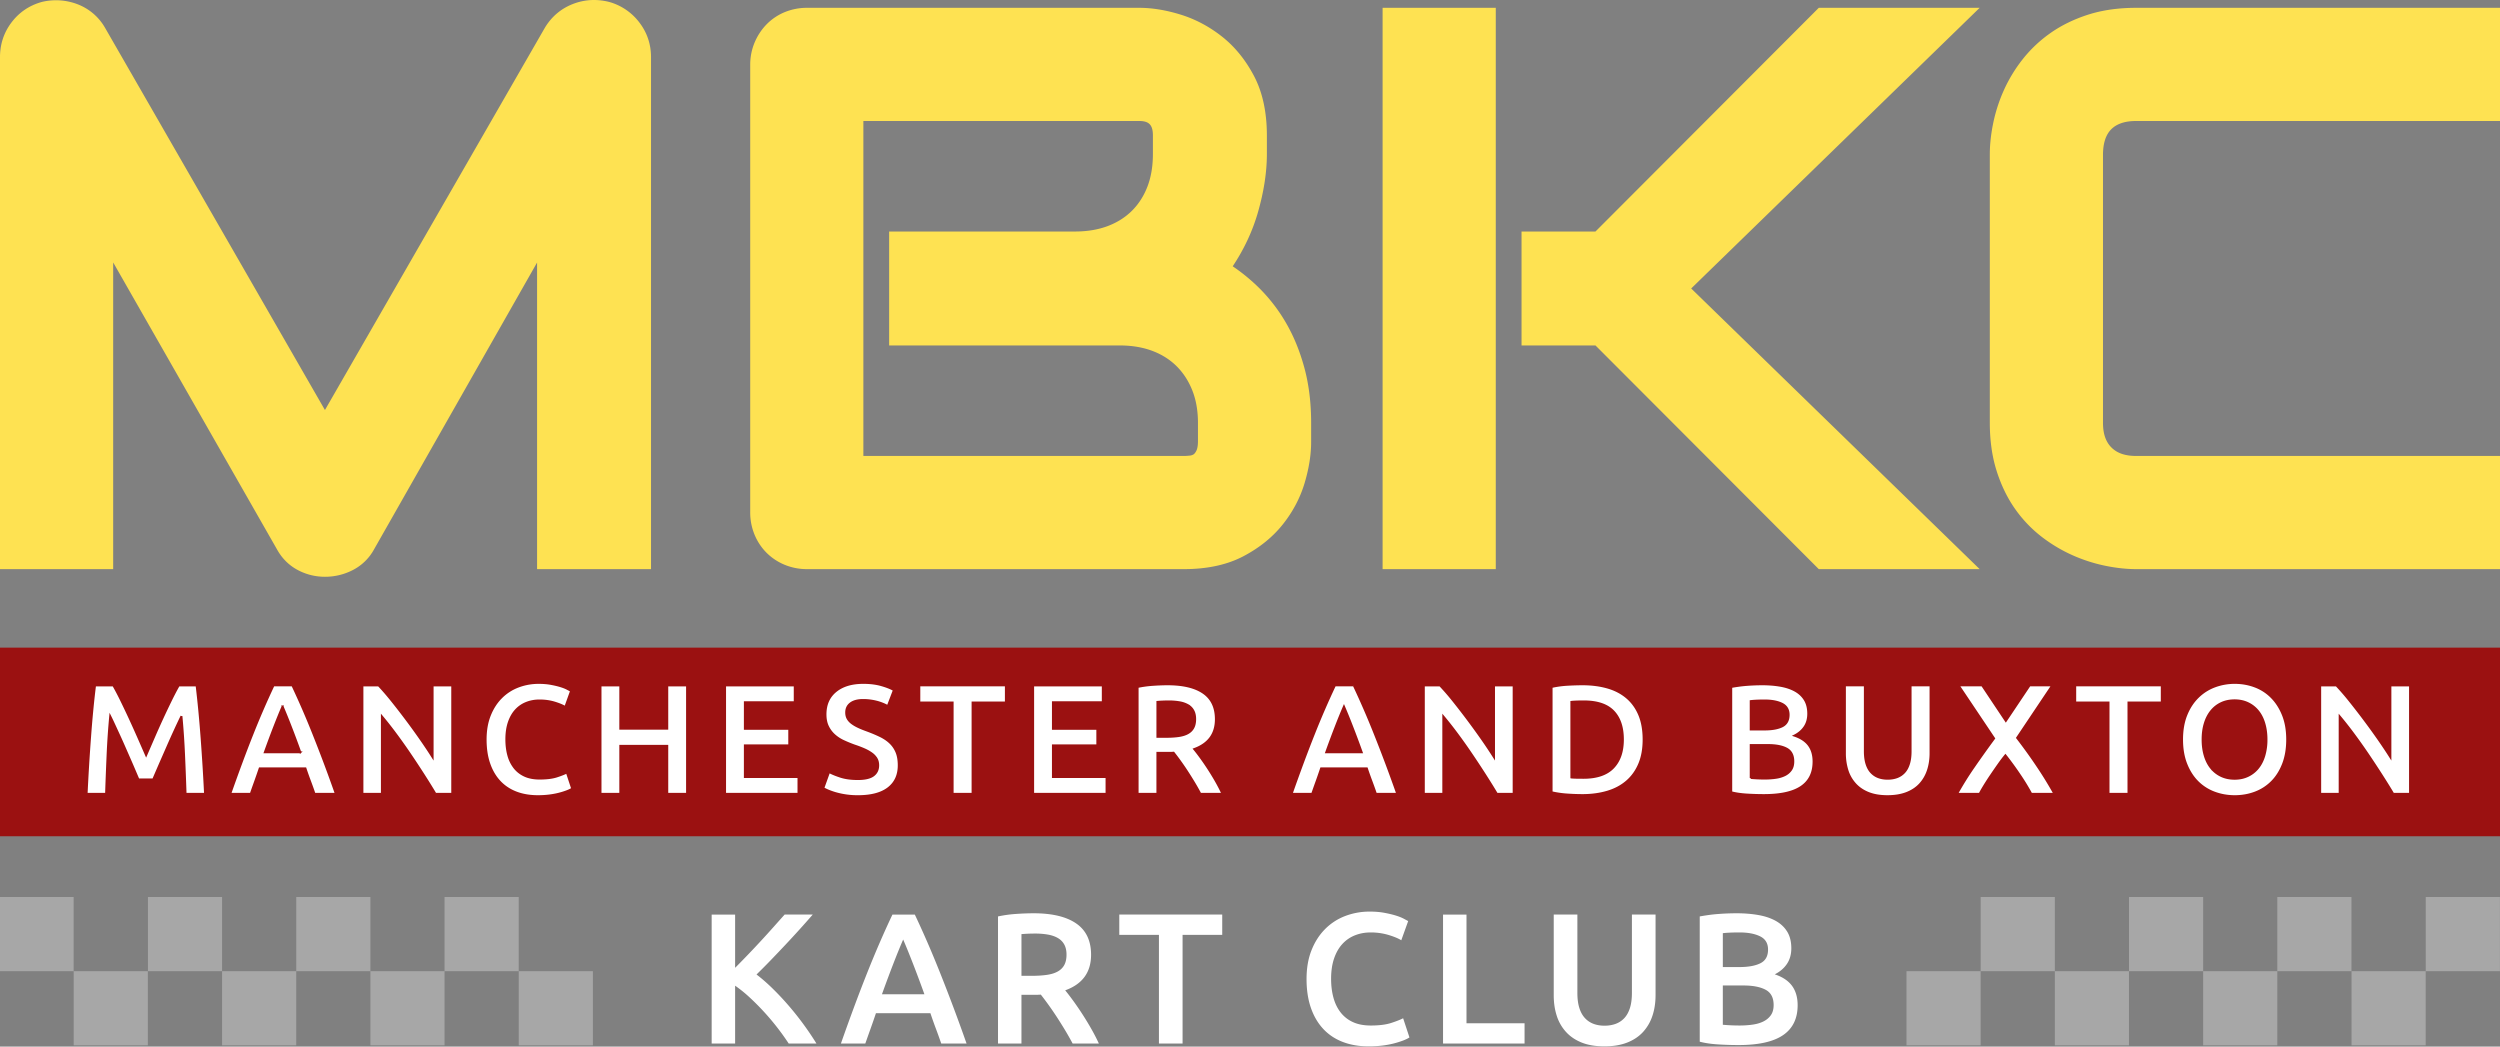 <svg xmlns="http://www.w3.org/2000/svg" xml:space="preserve" width="335.779" height="140.569"><rect width="100%" height="100%" fill="#808080" stroke="none"/><path fill="#9B1111" d="M-.077 86.985h335.866v25.333H-.077z"/><g fill="#FEE252"><path d="M43.643 77.467a7.677 7.677 0 0 1-3.702-.934c-1.165-.631-2.093-1.567-2.758-2.783L15.201 35.247v41.194H0V7.676C0 5.937.521 4.367 1.549 3.01 2.576 1.653 3.941.729 5.606.264A8.165 8.165 0 0 1 8.077.052c.81.059 1.599.234 2.347.522.758.291 1.46.707 2.086 1.234a7.255 7.255 0 0 1 1.591 1.913l29.542 51.35L73.184 3.724c.901-1.489 2.15-2.55 3.723-3.172A7.772 7.772 0 0 1 79.774 0c.666 0 1.351.087 2.035.257a7.662 7.662 0 0 1 4.052 2.746c1.048 1.359 1.579 2.931 1.579 4.673v68.765H72.136V35.26L50.25 73.764a6.74 6.74 0 0 1-2.814 2.776 8.097 8.097 0 0 1-3.793.927zM108.413 76.441a7.815 7.815 0 0 1-3.026-.585 7.473 7.473 0 0 1-2.43-1.612 7.46 7.46 0 0 1-1.611-2.429 7.806 7.806 0 0 1-.584-3.025V8.702c0-1.044.197-2.045.585-2.975a7.789 7.789 0 0 1 1.602-2.445 7.3 7.3 0 0 1 2.438-1.647 7.837 7.837 0 0 1 3.026-.585h44.605c1.725 0 3.594.307 5.557.914 1.984.614 3.854 1.607 5.559 2.954 1.721 1.358 3.167 3.141 4.299 5.298 1.143 2.178 1.723 4.86 1.723 7.971v2.512c0 2.431-.409 5.08-1.217 7.874-.727 2.51-1.86 4.926-3.373 7.193a24.973 24.973 0 0 1 3.567 2.929 22.448 22.448 0 0 1 3.612 4.708c1.029 1.776 1.854 3.801 2.453 6.02.6 2.224.904 4.704.904 7.37v2.563c0 1.72-.298 3.587-.885 5.549-.597 1.986-1.584 3.851-2.935 5.545-1.356 1.701-3.138 3.137-5.295 4.269-2.176 1.143-4.857 1.723-7.972 1.723h-50.602zm50.603-15.201c.213 0 .472-.016.776-.046a1.18 1.18 0 0 0 .523-.17c.068-.043.21-.166.375-.497.096-.191.21-.568.21-1.273v-2.461c0-1.615-.254-3.078-.755-4.348-.498-1.258-1.204-2.35-2.099-3.246-.892-.891-1.988-1.586-3.259-2.067-1.29-.487-2.766-.734-4.386-.734h-30.979V31.094h24.981c1.623 0 3.099-.247 4.386-.734 1.27-.48 2.365-1.175 3.258-2.067.894-.894 1.589-1.982 2.068-3.236.487-1.27.733-2.736.733-4.357v-2.512c0-1.393-.514-1.936-1.832-1.936H115.96V61.24h43.056zM244.284 76.441l-29.993-30.044h-9.93V31.094h9.93L244.284 1.05h21.608l-38.746 37.696 38.746 37.696h-21.608zm-58.585 0V1.05H200.9v75.392h-15.201zM286.903 76.441c-1.288 0-2.688-.153-4.16-.455a21.461 21.461 0 0 1-4.396-1.42 20.431 20.431 0 0 1-4.165-2.499 17.21 17.21 0 0 1-3.552-3.739c-1.026-1.46-1.854-3.167-2.459-5.075-.607-1.908-.916-4.083-.916-6.461V20.699c0-1.286.153-2.686.455-4.161a21.322 21.322 0 0 1 1.42-4.396 19.85 19.85 0 0 1 2.528-4.171 17.676 17.676 0 0 1 3.762-3.546c1.454-1.023 3.151-1.85 5.045-2.458 1.897-.608 4.063-.917 6.438-.917h49.027v15.201h-49.027c-1.479 0-2.601.374-3.336 1.11-.738.737-1.111 1.894-1.111 3.44v35.991c0 1.465.371 2.548 1.136 3.312.764.765 1.847 1.136 3.312 1.136h49.027v15.201h-49.028z"/></g><g fill="#FFF" stroke="#9B1111" stroke-width=".25"><path d="M15.215 92.062c.308.532.651 1.184 1.029 1.953.378.77.763 1.579 1.155 2.426s.78 1.708 1.166 2.583c.385.875.738 1.684 1.061 2.425l1.05-2.425a117.578 117.578 0 0 1 2.31-5.009c.378-.77.721-1.421 1.029-1.953h2.384c.128 1.064.25 2.195.364 3.392.114 1.197.217 2.422.31 3.675.093 1.253.178 2.513.257 3.78s.146 2.502.204 3.707H24.93c-.057-1.694-.125-3.437-.204-5.229s-.196-3.528-.353-5.208a127.202 127.202 0 0 0-1.942 4.242l-.714 1.627c-.231.524-.444 1.015-.64 1.47l-.504 1.166h-1.974c-.14-.322-.308-.714-.504-1.176-.196-.462-.409-.956-.64-1.48l-.714-1.627a97.08 97.08 0 0 0-.724-1.617l-.672-1.459c-.21-.455-.392-.836-.546-1.145-.157 1.68-.275 3.416-.354 5.208a531.128 531.128 0 0 0-.203 5.229h-2.604a284.512 284.512 0 0 1 .46-7.571 160.7 160.7 0 0 1 .31-3.686c.114-1.19.235-2.289.364-3.297h2.443zM42.246 106.615c-.196-.574-.4-1.141-.61-1.701a47.363 47.363 0 0 1-.61-1.722h-6.147a87.011 87.011 0 0 1-.6 1.732 220.47 220.47 0 0 0-.6 1.69h-2.751a240.155 240.155 0 0 1 1.553-4.305c.489-1.315.968-2.562 1.437-3.738a110.282 110.282 0 0 1 2.822-6.51h2.526c.49 1.037.966 2.086 1.428 3.15.462 1.064.928 2.184 1.396 3.36.469 1.176.953 2.422 1.45 3.738a193.136 193.136 0 0 1 1.564 4.305h-2.858zm-4.294-11.739c-.322.742-.689 1.645-1.103 2.709s-.843 2.219-1.292 3.465h4.788a141.648 141.648 0 0 0-1.302-3.486 81.619 81.619 0 0 0-1.091-2.688zM58.489 106.615c-.476-.798-1.008-1.655-1.596-2.572s-1.197-1.841-1.827-2.772a76.39 76.39 0 0 0-1.921-2.709 51.908 51.908 0 0 0-1.858-2.362v10.416h-2.604V92.062h2.163c.56.588 1.162 1.285 1.806 2.09s1.292 1.642 1.942 2.509c.651.868 1.281 1.74 1.89 2.615s1.151 1.69 1.627 2.446v-9.66h2.625v14.553h-2.247zM72.245 106.93c-1.092 0-2.072-.168-2.94-.504-.868-.336-1.603-.83-2.205-1.48s-1.064-1.445-1.386-2.384c-.322-.938-.483-2.016-.483-3.234s.186-2.296.557-3.234.878-1.732 1.522-2.383a6.389 6.389 0 0 1 2.268-1.48 7.67 7.67 0 0 1 2.793-.504c.602 0 1.148.046 1.638.137.49.091.917.192 1.281.304.364.112.665.231.903.357.238.126.406.217.504.273l-.777 2.162c-.336-.21-.816-.41-1.439-.599s-1.298-.284-2.026-.284c-.63 0-1.218.109-1.764.326a3.809 3.809 0 0 0-1.418.977c-.399.434-.71.98-.934 1.638-.224.658-.336 1.421-.336 2.289 0 .77.087 1.478.262 2.121a4.67 4.67 0 0 0 .809 1.669c.364.469.826.833 1.386 1.092.56.259 1.232.388 2.016.388.938 0 1.701-.094 2.289-.283s1.043-.368 1.365-.536l.714 2.163a3.646 3.646 0 0 1-.683.336 10.132 10.132 0 0 1-2.342.577c-.489.064-1.014.096-1.574.096zM89.628 92.062h2.646v14.553h-2.646v-6.447h-6.321v6.447h-2.646V92.062h2.646v5.817h6.321v-5.817zM97.391 106.615V92.062h9.345v2.247h-6.699V97.9h5.964v2.205h-5.964v4.263h7.203v2.247h-9.849zM115.225 104.641c.952 0 1.645-.161 2.079-.483.434-.322.651-.777.651-1.365 0-.35-.073-.651-.221-.903a2.32 2.32 0 0 0-.63-.683 5.25 5.25 0 0 0-.998-.567c-.392-.175-.84-.346-1.344-.514a17.658 17.658 0 0 1-1.459-.599 4.893 4.893 0 0 1-1.239-.809 3.723 3.723 0 0 1-.861-1.155c-.217-.448-.326-.987-.326-1.617 0-1.316.455-2.349 1.365-3.098.91-.749 2.149-1.124 3.717-1.124.91 0 1.719.102 2.426.305.707.203 1.263.423 1.669.662l-.819 2.142a6.29 6.29 0 0 0-1.565-.609 7.284 7.284 0 0 0-1.753-.21c-.714 0-1.271.147-1.669.441s-.599.708-.599 1.239c0 .322.066.599.2.83.133.231.322.438.567.619.245.182.532.35.861.504.329.154.689.301 1.081.441.686.252 1.299.507 1.838.767.539.259.994.567 1.365.924s.654.777.851 1.26c.196.483.294 1.068.294 1.754 0 1.316-.465 2.334-1.396 3.055-.931.721-2.292 1.082-4.084 1.082a10.55 10.55 0 0 1-2.971-.399 9.094 9.094 0 0 1-.998-.347 6.15 6.15 0 0 1-.672-.325l.777-2.163c.378.21.889.42 1.533.63s1.419.315 2.33.315zM135.095 92.062v2.289h-4.473v12.264h-2.667V94.351h-4.473v-2.289h11.613zM138.768 106.615V92.062h9.344v2.247h-6.698V97.9h5.964v2.205h-5.964v4.263h7.202v2.247h-9.848zM156.812 91.915c2.1 0 3.707.385 4.82 1.155 1.112.77 1.669 1.946 1.669 3.528 0 1.974-.974 3.311-2.919 4.011.266.322.566.714.902 1.176a34.208 34.208 0 0 1 2.037 3.16c.322.567.609 1.124.861 1.669h-2.961a30.787 30.787 0 0 0-.861-1.522 49.615 49.615 0 0 0-.934-1.491 34.16 34.16 0 0 0-.936-1.365 33.638 33.638 0 0 0-.86-1.145 7.23 7.23 0 0 1-.505.021H155.446v5.502H152.8V92.272c.644-.14 1.329-.234 2.058-.284.73-.049 1.38-.073 1.954-.073zm.19 2.289c-.561 0-1.078.021-1.555.063v4.704h1.155c.644 0 1.211-.035 1.701-.105.489-.07.899-.196 1.229-.378.329-.182.577-.427.745-.735s.252-.7.252-1.176c0-.448-.084-.826-.252-1.134s-.409-.553-.725-.735a3.417 3.417 0 0 0-1.123-.388 8.172 8.172 0 0 0-1.427-.116zM184.805 106.615c-.196-.574-.4-1.141-.61-1.701a47.363 47.363 0 0 1-.61-1.722h-6.146a81.034 81.034 0 0 1-.601 1.732c-.204.567-.403 1.131-.601 1.69h-2.751a248.197 248.197 0 0 1 1.553-4.305c.489-1.315.968-2.562 1.437-3.738a110.282 110.282 0 0 1 2.823-6.51h2.526a111.57 111.57 0 0 1 2.824 6.51 203.727 203.727 0 0 1 3.014 8.043h-2.858zm-4.295-11.739a76.42 76.42 0 0 0-1.102 2.709 143.48 143.48 0 0 0-1.292 3.465h4.788a141.648 141.648 0 0 0-1.302-3.486 83.616 83.616 0 0 0-1.092-2.688zM201.049 106.615c-.477-.798-1.008-1.655-1.596-2.572s-1.197-1.841-1.828-2.772a73.886 73.886 0 0 0-1.921-2.709 51.908 51.908 0 0 0-1.858-2.362v10.416h-2.604V92.062h2.162a32.362 32.362 0 0 1 1.807 2.09 101.047 101.047 0 0 1 3.832 5.124 62.88 62.88 0 0 1 1.627 2.446v-9.66h2.625v14.553h-2.246zM220.75 99.328c0 1.26-.195 2.356-.588 3.287-.393.931-.949 1.708-1.67 2.331s-1.588 1.085-2.604 1.386c-1.016.301-2.139.452-3.371.452a30.53 30.53 0 0 1-1.994-.073 13.34 13.34 0 0 1-2.121-.305V92.272a12.748 12.748 0 0 1 2.142-.294 36.842 36.842 0 0 1 2.017-.063c1.218 0 2.33.144 3.339.431 1.008.287 1.872.735 2.593 1.344.721.609 1.277 1.379 1.67 2.31.392.931.587 2.04.587 3.328zm-9.701 5.103c.153.014.356.025.608.032s.595.01 1.028.01c1.778 0 3.105-.451 3.98-1.354s1.312-2.166 1.312-3.791c0-1.652-.428-2.919-1.281-3.801-.854-.882-2.178-1.323-3.969-1.323-.785 0-1.344.021-1.68.063v10.164zM236.92 106.783c-.77 0-1.547-.024-2.332-.073-.783-.049-1.469-.15-2.057-.305V92.272c.307-.056.637-.108.986-.158.35-.049.707-.087 1.07-.116a28.982 28.982 0 0 1 2.102-.084c.881 0 1.699.067 2.457.2.756.133 1.41.354 1.963.662s.982.714 1.291 1.218.463 1.127.463 1.869c0 .686-.166 1.274-.494 1.764-.33.49-.787.882-1.375 1.176.881.294 1.533.728 1.953 1.302s.629 1.302.629 2.184c0 1.499-.545 2.622-1.637 3.371-1.093.748-2.765 1.123-5.019 1.123zm-1.785-8.799h1.869c1.008 0 1.799-.144 2.373-.431.574-.287.861-.801.861-1.543 0-.7-.299-1.197-.893-1.491-.596-.294-1.369-.441-2.32-.441-.406 0-.768.007-1.082.021-.314.014-.586.035-.809.063v3.822zm0 2.079v4.431a22.296 22.296 0 0 0 1.869.084c.545 0 1.053-.035 1.521-.105a3.97 3.97 0 0 0 1.219-.367c.344-.175.615-.41.818-.704s.305-.672.305-1.134c0-.826-.301-1.399-.902-1.722s-1.436-.483-2.5-.483h-2.33zM253.51 106.93c-.994 0-1.848-.144-2.562-.431-.713-.287-1.305-.689-1.773-1.208a4.9 4.9 0 0 1-1.041-1.827 7.578 7.578 0 0 1-.336-2.31v-9.093h2.668v8.841c0 .658.074 1.222.221 1.69.146.469.357.851.629 1.145.273.294.596.511.967.651s.787.21 1.25.21c.461 0 .881-.07 1.26-.21.377-.14.703-.357.977-.651s.482-.675.629-1.145c.148-.469.221-1.032.221-1.69v-8.841h2.668v9.093c0 .84-.115 1.61-.348 2.31-.23.7-.58 1.309-1.049 1.827-.469.519-1.068.921-1.797 1.208-.729.287-1.59.431-2.584.431zM272.824 106.615a29.475 29.475 0 0 0-1.537-2.521 43.024 43.024 0 0 0-1.934-2.658c-.279.335-.582.733-.91 1.196-.326.463-.654.936-.98 1.418-.328.482-.631.949-.908 1.399s-.502.838-.67 1.165h-3.023a42.837 42.837 0 0 1 2.232-3.584c.844-1.226 1.76-2.51 2.746-3.852l-4.77-7.117h3.15l3.186 4.778 3.199-4.778h3.023l-4.715 7.041a70.515 70.515 0 0 1 2.891 4.036 48.902 48.902 0 0 1 2.119 3.477h-3.099zM290.346 92.062v2.289h-4.473v12.264h-2.668V94.351h-4.473v-2.289h11.614zM307.191 99.328c0 1.246-.186 2.345-.557 3.297-.371.953-.875 1.747-1.512 2.384a6.229 6.229 0 0 1-2.236 1.438c-.855.322-1.764.483-2.73.483s-1.879-.161-2.74-.483-1.609-.801-2.248-1.438c-.637-.637-1.145-1.431-1.521-2.384-.379-.952-.566-2.051-.566-3.297s.188-2.341.566-3.287c.377-.945.893-1.739 1.543-2.383a6.366 6.366 0 0 1 2.258-1.449 7.61 7.61 0 0 1 2.709-.483c.951 0 1.855.161 2.709.483a6.16 6.16 0 0 1 2.236 1.449c.637.644 1.145 1.438 1.523 2.383.377.945.566 2.041.566 3.287zm-11.361 0c0 .798.098 1.522.295 2.174.195.651.479 1.204.85 1.659a3.85 3.85 0 0 0 1.355 1.061c.531.252 1.133.378 1.805.378.658 0 1.254-.126 1.785-.378a3.839 3.839 0 0 0 1.355-1.061c.371-.455.654-1.008.85-1.659a7.555 7.555 0 0 0 .295-2.174c0-.798-.1-1.522-.295-2.173s-.479-1.204-.85-1.659a3.85 3.85 0 0 0-1.355-1.061c-.531-.252-1.127-.378-1.785-.378-.672 0-1.273.126-1.805.378-.533.252-.984.609-1.355 1.071s-.654 1.015-.85 1.659c-.197.644-.295 1.365-.295 2.163zM321.441 106.615c-.475-.798-1.008-1.655-1.596-2.572s-1.197-1.841-1.826-2.772a76.403 76.403 0 0 0-1.922-2.709 50.52 50.52 0 0 0-1.859-2.362v10.416h-2.604V92.062h2.164a32.38 32.38 0 0 1 1.805 2.09 98.696 98.696 0 0 1 3.834 5.124c.607.875 1.15 1.69 1.627 2.446v-9.66h2.625v14.553h-2.248z"/></g><g fill="#FFF"><path d="M105.935 140.163a32.389 32.389 0 0 0-1.5-2.1 33.52 33.52 0 0 0-3.725-4.075 18.088 18.088 0 0 0-1.975-1.6v7.775h-3.15v-17.325h3.15v7.15a129.78 129.78 0 0 0 3.512-3.663c.592-.642 1.154-1.263 1.688-1.863.533-.6 1.017-1.141 1.45-1.625h3.775a134.215 134.215 0 0 1-3.65 4.037c-.65.692-1.304 1.379-1.962 2.062a85.39 85.39 0 0 1-1.938 1.95c.7.534 1.413 1.154 2.137 1.862a37.482 37.482 0 0 1 2.138 2.275 40.203 40.203 0 0 1 3.775 5.137h-3.725zM126.42 140.163c-.234-.683-.476-1.358-.727-2.025s-.493-1.35-.727-2.05h-7.318c-.234.7-.472 1.388-.714 2.062-.242.675-.48 1.346-.714 2.013h-3.276c.649-1.85 1.266-3.558 1.849-5.125a208.94 208.94 0 0 1 1.711-4.45 143.3 143.3 0 0 1 1.661-4 127.899 127.899 0 0 1 1.699-3.75h3.007c.583 1.234 1.15 2.484 1.7 3.75.55 1.267 1.104 2.6 1.663 4a245.62 245.62 0 0 1 3.588 9.575h-3.402zm-5.113-13.975c-.383.884-.821 1.958-1.312 3.225s-1.004 2.642-1.537 4.125h5.7a172.98 172.98 0 0 0-1.55-4.15c-.501-1.284-.934-2.35-1.301-3.2zM138.819 122.663c2.5 0 4.413.458 5.737 1.375 1.325.917 1.988 2.317 1.988 4.2 0 2.35-1.159 3.941-3.476 4.775.316.383.675.85 1.075 1.4a40.33 40.33 0 0 1 2.425 3.763c.384.675.726 1.337 1.024 1.987h-3.524a38.15 38.15 0 0 0-1.024-1.812 60.19 60.19 0 0 0-1.113-1.775 42.482 42.482 0 0 0-2.136-2.988c-.234.017-.434.025-.601.025h-2v6.55h-3.149v-17.075a16.88 16.88 0 0 1 2.449-.337 34.587 34.587 0 0 1 2.325-.088zm.226 2.725c-.668 0-1.284.025-1.851.075v5.6h1.375c.767 0 1.441-.042 2.024-.125.584-.083 1.071-.233 1.463-.45s.688-.508.888-.875.3-.833.3-1.4c0-.533-.1-.983-.3-1.35s-.487-.658-.862-.875-.821-.371-1.338-.463a9.819 9.819 0 0 0-1.699-.137zM164.159 122.837v2.725h-5.325v14.6h-3.175v-14.6h-5.325v-2.725h13.825zM183.834 140.538c-1.3 0-2.467-.2-3.5-.6s-1.908-.987-2.625-1.762c-.717-.775-1.267-1.721-1.65-2.838-.383-1.116-.574-2.4-.574-3.85 0-1.45.221-2.733.662-3.85s1.046-2.062 1.812-2.837a7.622 7.622 0 0 1 2.7-1.763 9.13 9.13 0 0 1 3.325-.6c.717 0 1.366.054 1.949.163.584.108 1.092.229 1.525.362.434.134.791.275 1.075.425.283.15.483.258.601.325l-.926 2.575c-.4-.25-.971-.487-1.713-.712a8.267 8.267 0 0 0-2.412-.337c-.75 0-1.449.129-2.1.387-.65.259-1.213.646-1.688 1.163s-.846 1.167-1.113 1.95c-.266.783-.399 1.691-.399 2.725 0 .917.104 1.759.312 2.525s.528 1.429.962 1.987a4.38 4.38 0 0 0 1.65 1.3c.666.309 1.467.463 2.4.463 1.116 0 2.025-.113 2.725-.338.7-.225 1.242-.438 1.625-.637l.85 2.575c-.199.134-.471.267-.812.4a11.774 11.774 0 0 1-2.787.687c-.583.074-1.208.112-1.874.112zM204.766 137.438v2.725h-10.949v-17.325h3.15v14.6h7.799zM215.484 140.538c-1.184 0-2.201-.171-3.051-.513-.85-.341-1.555-.82-2.112-1.438a5.811 5.811 0 0 1-1.237-2.175c-.268-.833-.4-1.75-.4-2.75v-10.825h3.176v10.525c0 .783.087 1.454.262 2.012.176.559.426 1.013.75 1.363.325.35.709.608 1.15.775s.938.25 1.487.25 1.05-.083 1.5-.25.837-.425 1.163-.775c.324-.35.574-.804.75-1.363.174-.558.262-1.229.262-2.012v-10.525h3.176v10.825c0 1-.139 1.917-.413 2.75a5.985 5.985 0 0 1-1.25 2.175c-.559.617-1.271 1.096-2.138 1.438-.868.342-1.892.513-3.075.513zM233.519 140.363c-.917 0-1.842-.029-2.774-.088-.934-.059-1.75-.179-2.45-.362v-16.825c.366-.066.758-.129 1.175-.188.416-.058.842-.104 1.275-.137a32.365 32.365 0 0 1 2.5-.1c1.05 0 2.024.079 2.925.237.899.159 1.679.421 2.337.788.658.367 1.171.85 1.538 1.45.366.6.55 1.342.55 2.225 0 .816-.196 1.517-.588 2.1-.392.584-.938 1.05-1.637 1.4 1.05.35 1.824.867 2.324 1.55.5.684.75 1.55.75 2.6 0 1.784-.649 3.121-1.949 4.012-1.302.892-3.293 1.338-5.976 1.338zm-2.125-10.475h2.226c1.199 0 2.141-.171 2.824-.513.684-.341 1.025-.954 1.025-1.837 0-.833-.354-1.425-1.062-1.775-.709-.35-1.629-.525-2.763-.525-.483 0-.912.008-1.287.025s-.696.042-.963.075v4.55zm0 2.475v5.275a26.036 26.036 0 0 0 2.226.1c.649 0 1.254-.042 1.812-.125.558-.083 1.041-.229 1.449-.438s.733-.488.976-.838c.241-.35.362-.8.362-1.35 0-.983-.358-1.667-1.075-2.05-.717-.383-1.708-.575-2.975-.575h-2.775z"/></g><g fill="#A7A7A7"><path d="M39.789 120.481h9.96v9.961h-9.96zM29.828 130.443h9.961v9.96h-9.961zM59.708 120.481h9.961v9.961h-9.961zM49.749 130.443h9.96v9.96h-9.96zM69.674 130.443h9.96v9.96h-9.96zM19.869 120.481h9.959v9.961h-9.959zM-.068 120.481h9.961v9.961H-.068zM9.898 130.443h9.96v9.96h-9.96zM285.949 120.481h9.96v9.961h-9.96zM295.909 130.443h9.961v9.96h-9.961zM266.028 120.481h9.961v9.961h-9.961zM275.989 130.443h9.96v9.96h-9.96zM256.063 130.443h9.96v9.96h-9.96zM305.87 120.481h9.959v9.961h-9.959zM325.805 120.481h9.961v9.961h-9.961zM315.84 130.443h9.96v9.96h-9.96z"/></g></svg>